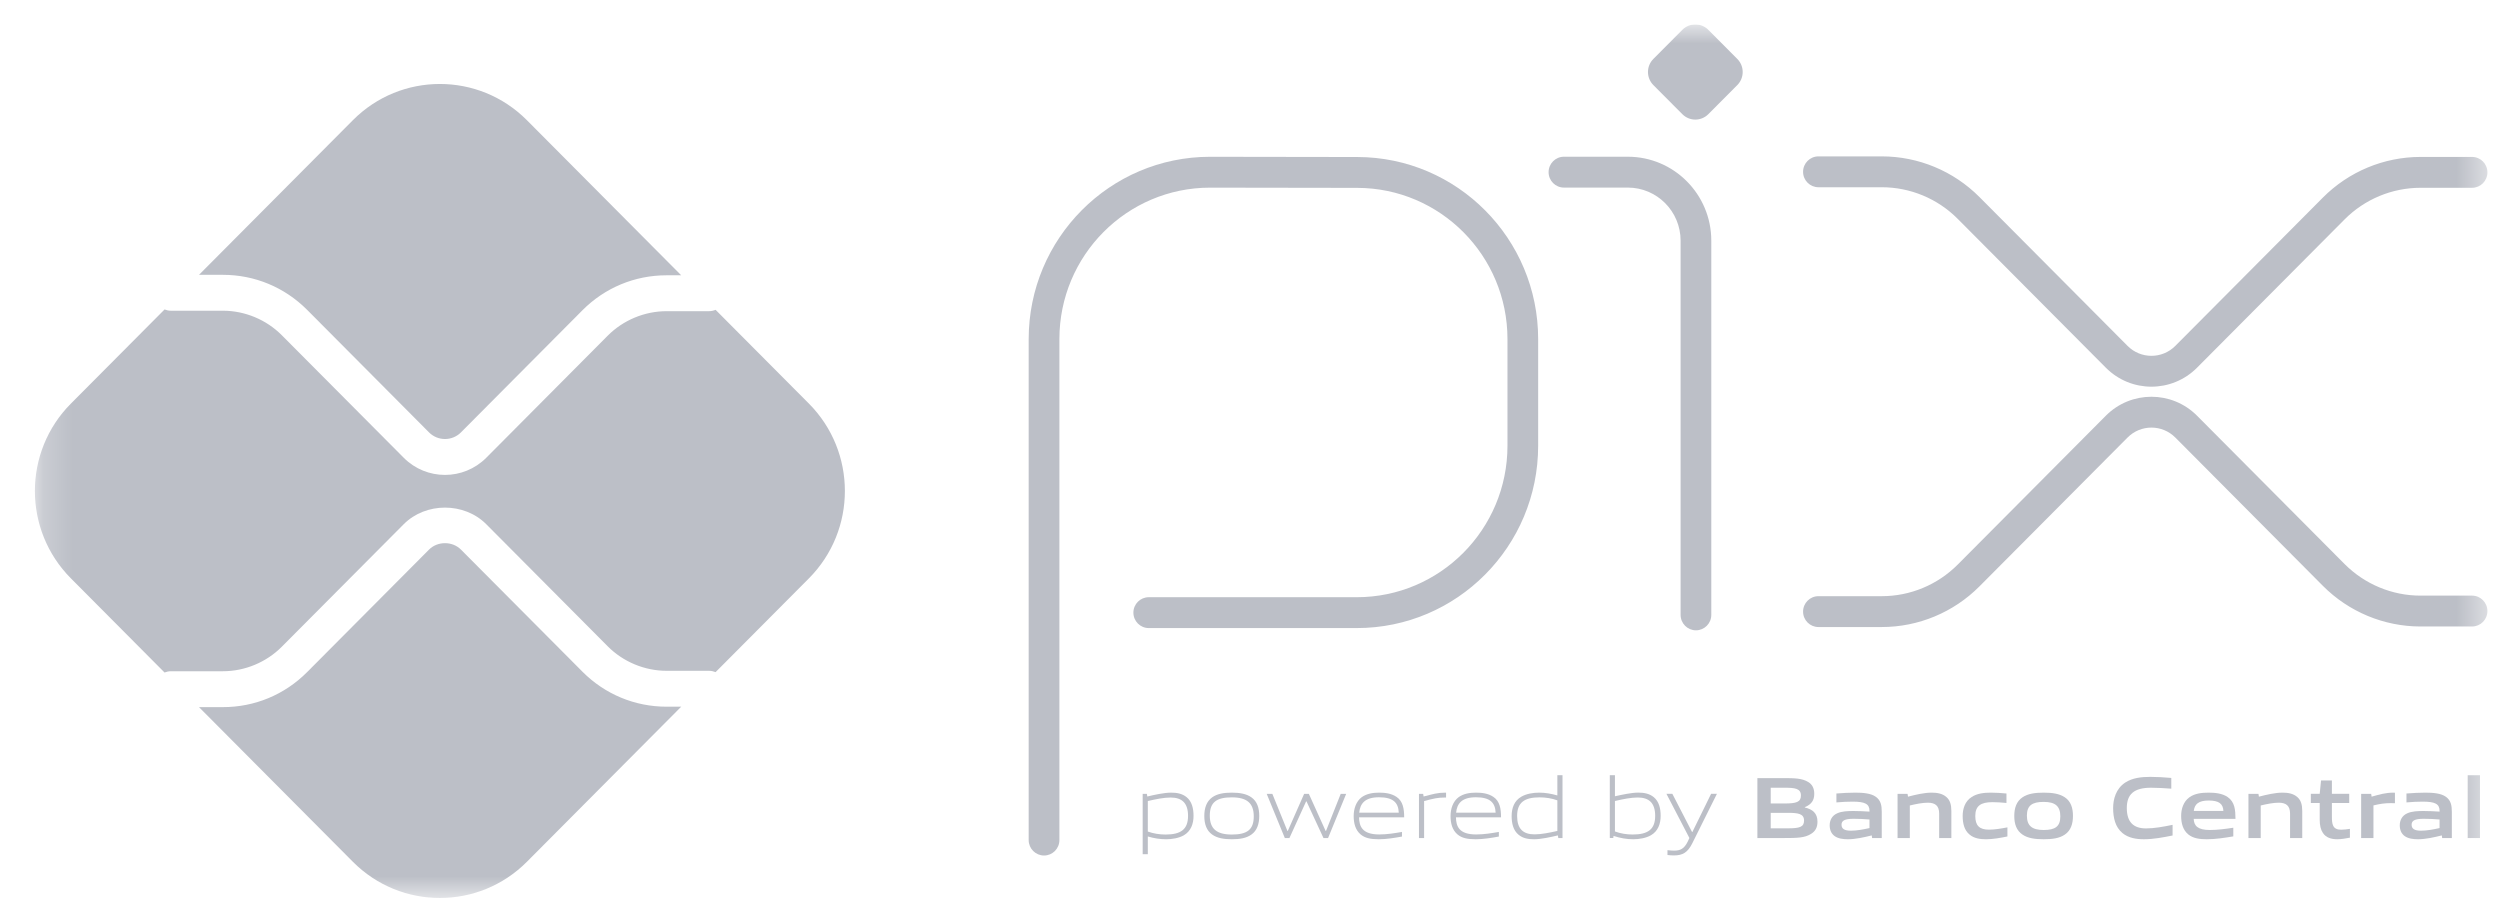 <svg width="87" height="32" viewBox="0 0 87 32" fill="none" xmlns="http://www.w3.org/2000/svg">
<g clip-path="url(#clip0_42_24058)">
<mask id="mask0_42_24058" style="mask-type:luminance" maskUnits="userSpaceOnUse" x="1" y="0" width="86" height="32">
<path d="M86.57 0.85H1.214V31.25H86.57V0.85Z" fill="white"/>
</mask>
<g mask="url(#mask0_42_24058)">
<path fill-rule="evenodd" clip-rule="evenodd" d="M42.112 6.53C39.215 6.53 36.867 8.89 36.867 11.801V29.235C36.867 29.532 36.628 29.772 36.333 29.772C36.038 29.772 35.798 29.532 35.798 29.235V11.801C35.798 8.297 38.625 5.456 42.112 5.456L47.236 5.464C50.713 5.471 53.528 8.306 53.528 11.8V15.511C53.528 19.016 50.701 21.857 47.214 21.857H39.977C39.681 21.857 39.442 21.616 39.442 21.32C39.442 21.023 39.681 20.783 39.977 20.783H47.214C50.111 20.783 52.46 18.423 52.46 15.511V11.8C52.46 8.898 50.122 6.544 47.234 6.538C47.234 6.538 47.234 6.538 47.234 6.538L42.112 6.53C42.112 6.53 42.112 6.53 42.112 6.53Z" fill="#BCBFC7"/>
<path fill-rule="evenodd" clip-rule="evenodd" d="M53.891 5.991C53.891 5.695 54.13 5.454 54.425 5.454H56.647C58.252 5.454 59.553 6.762 59.553 8.375V21.398C59.553 21.695 59.314 21.935 59.019 21.935C58.724 21.935 58.485 21.695 58.485 21.398V8.375C58.485 7.355 57.662 6.528 56.647 6.528H54.425C54.13 6.528 53.891 6.288 53.891 5.991Z" fill="#BCBFC7"/>
<path d="M58.545 3.973L57.537 2.961C57.287 2.709 57.287 2.302 57.537 2.051L58.544 1.039C58.795 0.787 59.201 0.787 59.451 1.039L60.458 2.051C60.708 2.302 60.708 2.709 60.458 2.961L59.45 3.973C59.2 4.225 58.795 4.225 58.545 3.973Z" fill="#BCBFC7"/>
<path fill-rule="evenodd" clip-rule="evenodd" d="M62.747 5.979C62.747 5.683 62.986 5.442 63.282 5.442H65.485C66.76 5.442 67.983 5.951 68.885 6.857L74.039 12.037C74.498 12.498 75.242 12.498 75.701 12.037L80.836 6.876C81.738 5.97 82.961 5.461 84.236 5.461H86.028C86.323 5.461 86.562 5.702 86.562 5.998C86.562 6.295 86.323 6.535 86.028 6.535H84.236C83.244 6.535 82.293 6.931 81.591 7.636L76.457 12.796C75.58 13.677 74.159 13.677 73.283 12.796L68.129 7.617C67.428 6.912 66.477 6.516 65.485 6.516H63.282C62.986 6.516 62.747 6.276 62.747 5.979Z" fill="#BCBFC7"/>
<path fill-rule="evenodd" clip-rule="evenodd" d="M75.701 15.226C75.242 14.765 74.498 14.765 74.039 15.226L68.885 20.406C67.983 21.312 66.76 21.821 65.485 21.821H63.282C62.986 21.821 62.747 21.581 62.747 21.284C62.747 20.988 62.986 20.747 63.282 20.747H65.485C66.477 20.747 67.428 20.351 68.129 19.647L73.283 14.467C74.159 13.587 75.58 13.587 76.457 14.467L81.591 19.628C81.591 19.628 81.592 19.628 81.591 19.628C82.293 20.332 83.244 20.728 84.236 20.728H86.028C86.323 20.728 86.562 20.969 86.562 21.265C86.562 21.562 86.323 21.802 86.028 21.802H84.236C82.961 21.802 81.738 21.293 80.836 20.387L75.701 15.226Z" fill="#BCBFC7"/>
<path d="M23.197 24.593C22.091 24.593 21.051 24.16 20.269 23.375L16.041 19.126C15.744 18.827 15.227 18.828 14.93 19.126L10.687 23.39C9.905 24.176 8.865 24.608 7.759 24.608H6.925L12.28 29.99C13.952 31.67 16.664 31.67 18.336 29.99L23.706 24.593H23.197Z" fill="#BCBFC7"/>
<path d="M7.758 9.564C8.864 9.564 9.904 9.997 10.687 10.782L14.93 15.047C15.235 15.354 15.734 15.356 16.041 15.047L20.268 10.798C21.05 10.012 22.09 9.58 23.196 9.58H23.706L18.336 4.183C16.663 2.502 13.952 2.502 12.28 4.183L6.925 9.564L7.758 9.564Z" fill="#BCBFC7"/>
<path d="M28.148 14.043L24.903 10.782C24.831 10.811 24.754 10.829 24.672 10.829H23.197C22.434 10.829 21.687 11.14 21.148 11.682L16.921 15.931C16.525 16.328 16.005 16.527 15.486 16.527C14.966 16.527 14.446 16.328 14.051 15.931L9.807 11.666C9.268 11.124 8.521 10.813 7.759 10.813H5.944C5.867 10.813 5.795 10.795 5.727 10.769L2.469 14.043C0.796 15.724 0.796 18.449 2.469 20.129L5.726 23.403C5.795 23.378 5.867 23.359 5.944 23.359H7.759C8.521 23.359 9.268 23.048 9.807 22.506L14.05 18.242C14.817 17.472 16.154 17.472 16.921 18.242L21.148 22.491C21.687 23.033 22.434 23.344 23.197 23.344H24.672C24.754 23.344 24.831 23.362 24.903 23.39L28.148 20.129C29.82 18.449 29.82 15.724 28.148 14.043Z" fill="#BCBFC7"/>
<path d="M40.738 27.754C40.499 27.754 40.22 27.812 39.944 27.876V28.938C40.135 29.008 40.353 29.042 40.562 29.042C41.093 29.042 41.344 28.862 41.344 28.393C41.344 27.952 41.138 27.754 40.738 27.754ZM39.765 29.727V27.626H39.911L39.926 27.718C40.172 27.66 40.511 27.584 40.753 27.584C40.95 27.584 41.138 27.614 41.295 27.742C41.477 27.891 41.535 28.131 41.535 28.393C41.535 28.668 41.444 28.926 41.196 29.069C41.023 29.167 40.79 29.206 40.581 29.206C40.365 29.206 40.16 29.173 39.944 29.109V29.727H39.765Z" fill="#BCBFC7"/>
<path d="M42.868 27.748C42.338 27.748 42.101 27.916 42.101 28.384C42.101 28.838 42.335 29.042 42.868 29.042C43.395 29.042 43.631 28.878 43.631 28.409C43.631 27.955 43.398 27.748 42.868 27.748ZM43.55 29.042C43.374 29.17 43.138 29.206 42.868 29.206C42.592 29.206 42.356 29.167 42.183 29.042C41.989 28.905 41.91 28.68 41.91 28.397C41.91 28.116 41.989 27.888 42.183 27.748C42.356 27.623 42.592 27.584 42.868 27.584C43.141 27.584 43.374 27.623 43.55 27.748C43.747 27.888 43.822 28.116 43.822 28.393C43.822 28.677 43.743 28.905 43.55 29.042Z" fill="#BCBFC7"/>
<path d="M46.057 29.164L45.466 27.888H45.453L44.872 29.164H44.712L44.081 27.626H44.278L44.802 28.917H44.815L45.384 27.626H45.548L46.132 28.917H46.145L46.657 27.626H46.847L46.217 29.164H46.057Z" fill="#BCBFC7"/>
<path d="M47.989 27.745C47.499 27.745 47.332 27.964 47.301 28.281H48.677C48.662 27.931 48.483 27.745 47.989 27.745ZM47.983 29.206C47.689 29.206 47.499 29.164 47.347 29.036C47.168 28.881 47.108 28.655 47.108 28.397C47.108 28.15 47.19 27.888 47.392 27.739C47.562 27.62 47.771 27.584 47.989 27.584C48.186 27.584 48.413 27.605 48.601 27.733C48.822 27.882 48.865 28.144 48.865 28.442H47.295C47.301 28.759 47.405 29.039 47.998 29.039C48.28 29.039 48.544 28.993 48.789 28.951V29.112C48.535 29.158 48.253 29.206 47.983 29.206Z" fill="#BCBFC7"/>
<path d="M49.38 29.164V27.626H49.526L49.541 27.718C49.865 27.636 50.017 27.584 50.302 27.584H50.323V27.754H50.28C50.041 27.754 49.896 27.787 49.559 27.876V29.164H49.38Z" fill="#BCBFC7"/>
<path d="M51.361 27.745C50.87 27.745 50.703 27.964 50.673 28.281H52.048C52.033 27.931 51.854 27.745 51.361 27.745ZM51.355 29.206C51.061 29.206 50.87 29.164 50.718 29.036C50.539 28.881 50.479 28.655 50.479 28.397C50.479 28.15 50.561 27.888 50.764 27.739C50.933 27.62 51.142 27.584 51.361 27.584C51.558 27.584 51.785 27.605 51.972 27.733C52.194 27.882 52.236 28.144 52.236 28.442H50.667C50.673 28.759 50.776 29.039 51.37 29.039C51.651 29.039 51.915 28.993 52.16 28.951V29.112C51.906 29.158 51.624 29.206 51.355 29.206Z" fill="#BCBFC7"/>
<path d="M54.196 27.852C54.005 27.782 53.787 27.748 53.578 27.748C53.048 27.748 52.796 27.928 52.796 28.397C52.796 28.841 53.002 29.036 53.402 29.036C53.642 29.036 53.92 28.978 54.196 28.917V27.852ZM54.229 29.164L54.214 29.072C53.969 29.13 53.629 29.206 53.387 29.206C53.19 29.206 53.002 29.179 52.845 29.048C52.663 28.899 52.605 28.658 52.605 28.397C52.605 28.123 52.696 27.864 52.944 27.724C53.117 27.623 53.351 27.584 53.563 27.584C53.775 27.584 53.981 27.62 54.196 27.681V26.978H54.375V29.164H54.229Z" fill="#BCBFC7"/>
<path d="M56.994 27.753C56.754 27.753 56.476 27.811 56.2 27.875V28.935C56.394 29.008 56.609 29.041 56.818 29.041C57.348 29.041 57.6 28.862 57.6 28.392C57.6 27.951 57.394 27.753 56.994 27.753ZM57.451 29.068C57.279 29.166 57.045 29.206 56.836 29.206C56.609 29.206 56.382 29.166 56.152 29.09L56.142 29.163H56.021V26.977H56.2V27.71C56.445 27.656 56.776 27.583 57.009 27.583C57.206 27.583 57.394 27.613 57.551 27.741C57.733 27.89 57.791 28.131 57.791 28.392C57.791 28.667 57.7 28.926 57.451 29.068Z" fill="#BCBFC7"/>
<path d="M58.028 29.754V29.586C58.116 29.595 58.198 29.602 58.255 29.602C58.477 29.602 58.61 29.538 58.734 29.285L58.791 29.163L57.992 27.625H58.198L58.883 28.953H58.895L59.546 27.625H59.749L58.889 29.352C58.731 29.665 58.561 29.769 58.249 29.769C58.179 29.769 58.104 29.763 58.028 29.754Z" fill="#BCBFC7"/>
<path d="M62.215 28.287H61.621V28.826H62.217C62.627 28.826 62.781 28.78 62.781 28.555C62.781 28.314 62.569 28.287 62.215 28.287ZM62.106 27.413H61.621V27.961H62.108C62.511 27.961 62.672 27.912 62.672 27.684C62.672 27.44 62.469 27.413 62.106 27.413ZM63.026 29.018C62.808 29.158 62.545 29.164 62.063 29.164H61.157V27.078H62.042C62.457 27.078 62.711 27.084 62.923 27.212C63.075 27.303 63.136 27.443 63.136 27.626C63.136 27.845 63.045 27.991 62.808 28.089V28.101C63.075 28.162 63.248 28.299 63.248 28.594C63.248 28.795 63.175 28.926 63.026 29.018Z" fill="#BCBFC7"/>
<path d="M65.058 28.518C64.879 28.503 64.697 28.494 64.507 28.494C64.195 28.494 64.085 28.558 64.085 28.701C64.085 28.835 64.176 28.908 64.415 28.908C64.615 28.908 64.855 28.863 65.058 28.817V28.518ZM65.149 29.164L65.137 29.072C64.876 29.137 64.573 29.206 64.306 29.206C64.143 29.206 63.967 29.185 63.843 29.094C63.728 29.012 63.673 28.878 63.673 28.722C63.673 28.549 63.749 28.387 63.931 28.305C64.091 28.229 64.306 28.223 64.504 28.223C64.664 28.223 64.879 28.232 65.058 28.244V28.217C65.058 27.976 64.9 27.897 64.47 27.897C64.303 27.897 64.1 27.906 63.907 27.924V27.614C64.122 27.596 64.364 27.584 64.564 27.584C64.83 27.584 65.106 27.605 65.276 27.727C65.452 27.852 65.485 28.025 65.485 28.253V29.164H65.149Z" fill="#BCBFC7"/>
<path d="M67.483 29.164V28.314C67.483 28.034 67.341 27.934 67.086 27.934C66.899 27.934 66.662 27.982 66.462 28.031V29.164H66.035V27.626H66.383L66.399 27.724C66.668 27.654 66.968 27.584 67.217 27.584C67.405 27.584 67.596 27.611 67.741 27.742C67.862 27.852 67.907 28.004 67.907 28.223V29.164H67.483Z" fill="#BCBFC7"/>
<path d="M69.113 29.206C68.916 29.206 68.701 29.179 68.543 29.045C68.355 28.893 68.301 28.652 68.301 28.393C68.301 28.15 68.379 27.885 68.613 27.736C68.804 27.611 69.04 27.584 69.285 27.584C69.461 27.584 69.634 27.596 69.825 27.614V27.943C69.67 27.928 69.485 27.915 69.337 27.915C68.931 27.915 68.74 28.044 68.74 28.397C68.74 28.729 68.882 28.872 69.216 28.872C69.409 28.872 69.637 28.835 69.858 28.792V29.109C69.619 29.158 69.358 29.206 69.113 29.206Z" fill="#BCBFC7"/>
<path d="M71.121 27.906C70.715 27.906 70.536 28.034 70.536 28.384C70.536 28.735 70.712 28.884 71.121 28.884C71.524 28.884 71.699 28.759 71.699 28.409C71.699 28.058 71.527 27.906 71.121 27.906ZM71.854 29.045C71.666 29.173 71.421 29.206 71.121 29.206C70.815 29.206 70.57 29.17 70.385 29.045C70.173 28.905 70.097 28.674 70.097 28.397C70.097 28.119 70.173 27.885 70.385 27.745C70.57 27.62 70.815 27.584 71.121 27.584C71.424 27.584 71.666 27.62 71.854 27.745C72.066 27.885 72.139 28.119 72.139 28.393C72.139 28.671 72.063 28.905 71.854 29.045Z" fill="#BCBFC7"/>
<path d="M74.606 29.206C74.349 29.206 74.07 29.164 73.861 28.99C73.612 28.783 73.537 28.463 73.537 28.119C73.537 27.812 73.634 27.446 73.958 27.233C74.209 27.069 74.521 27.035 74.836 27.035C75.067 27.035 75.303 27.05 75.561 27.072V27.446C75.339 27.428 75.067 27.413 74.855 27.413C74.264 27.413 74.013 27.638 74.013 28.119C74.013 28.61 74.246 28.829 74.682 28.829C74.967 28.829 75.285 28.771 75.606 28.704V29.075C75.285 29.139 74.948 29.206 74.606 29.206Z" fill="#BCBFC7"/>
<path d="M76.862 27.858C76.507 27.858 76.371 27.986 76.344 28.22H77.374C77.362 27.97 77.216 27.858 76.862 27.858ZM76.798 29.206C76.547 29.206 76.32 29.176 76.15 29.036C75.968 28.884 75.904 28.655 75.904 28.393C75.904 28.159 75.98 27.897 76.192 27.745C76.38 27.611 76.62 27.584 76.862 27.584C77.08 27.584 77.338 27.608 77.525 27.739C77.771 27.912 77.792 28.18 77.795 28.497H76.341C76.35 28.732 76.474 28.884 76.904 28.884C77.171 28.884 77.468 28.844 77.719 28.805V29.106C77.425 29.155 77.104 29.206 76.798 29.206Z" fill="#BCBFC7"/>
<path d="M79.694 29.164V28.314C79.694 28.034 79.552 27.934 79.297 27.934C79.109 27.934 78.873 27.982 78.673 28.031V29.164H78.246V27.626H78.594L78.61 27.724C78.879 27.654 79.179 27.584 79.428 27.584C79.615 27.584 79.806 27.611 79.952 27.742C80.073 27.852 80.118 28.004 80.118 28.223V29.164H79.694Z" fill="#BCBFC7"/>
<path d="M81.335 29.206C81.129 29.206 80.941 29.148 80.838 28.987C80.762 28.877 80.726 28.728 80.726 28.521V27.945H80.417V27.625H80.726L80.772 27.16H81.15V27.625H81.753V27.945H81.15V28.439C81.15 28.557 81.159 28.658 81.193 28.731C81.238 28.834 81.338 28.874 81.471 28.874C81.571 28.874 81.693 28.858 81.777 28.844V29.151C81.638 29.178 81.477 29.206 81.335 29.206Z" fill="#BCBFC7"/>
<path d="M82.168 29.164V27.626H82.517L82.532 27.724C82.814 27.645 83.023 27.584 83.29 27.584C83.302 27.584 83.32 27.584 83.344 27.587V27.952C83.295 27.949 83.238 27.949 83.195 27.949C82.986 27.949 82.829 27.973 82.596 28.028V29.164H82.168Z" fill="#BCBFC7"/>
<path d="M84.897 28.518C84.718 28.503 84.536 28.494 84.345 28.494C84.033 28.494 83.924 28.558 83.924 28.701C83.924 28.835 84.015 28.908 84.254 28.908C84.454 28.908 84.693 28.863 84.897 28.817V28.518ZM84.987 29.164L84.975 29.072C84.715 29.137 84.412 29.206 84.145 29.206C83.981 29.206 83.806 29.185 83.681 29.094C83.566 29.012 83.512 28.878 83.512 28.722C83.512 28.549 83.588 28.387 83.769 28.305C83.93 28.229 84.145 28.223 84.342 28.223C84.503 28.223 84.718 28.232 84.897 28.244V28.217C84.897 27.976 84.739 27.897 84.309 27.897C84.142 27.897 83.939 27.906 83.745 27.924V27.614C83.96 27.596 84.203 27.584 84.403 27.584C84.669 27.584 84.945 27.605 85.115 27.727C85.29 27.852 85.324 28.025 85.324 28.253V29.164H84.987Z" fill="#BCBFC7"/>
<path d="M85.876 26.978H86.303V29.164H85.876V26.978Z" fill="#BCBFC7"/>
</g>
</g>
<defs>
<clipPath id="clip0_42_24058">
<rect width="86.45" height="30.4" fill="white" transform="translate(0.5 0.85)"/>
</clipPath>
</defs>
</svg>
